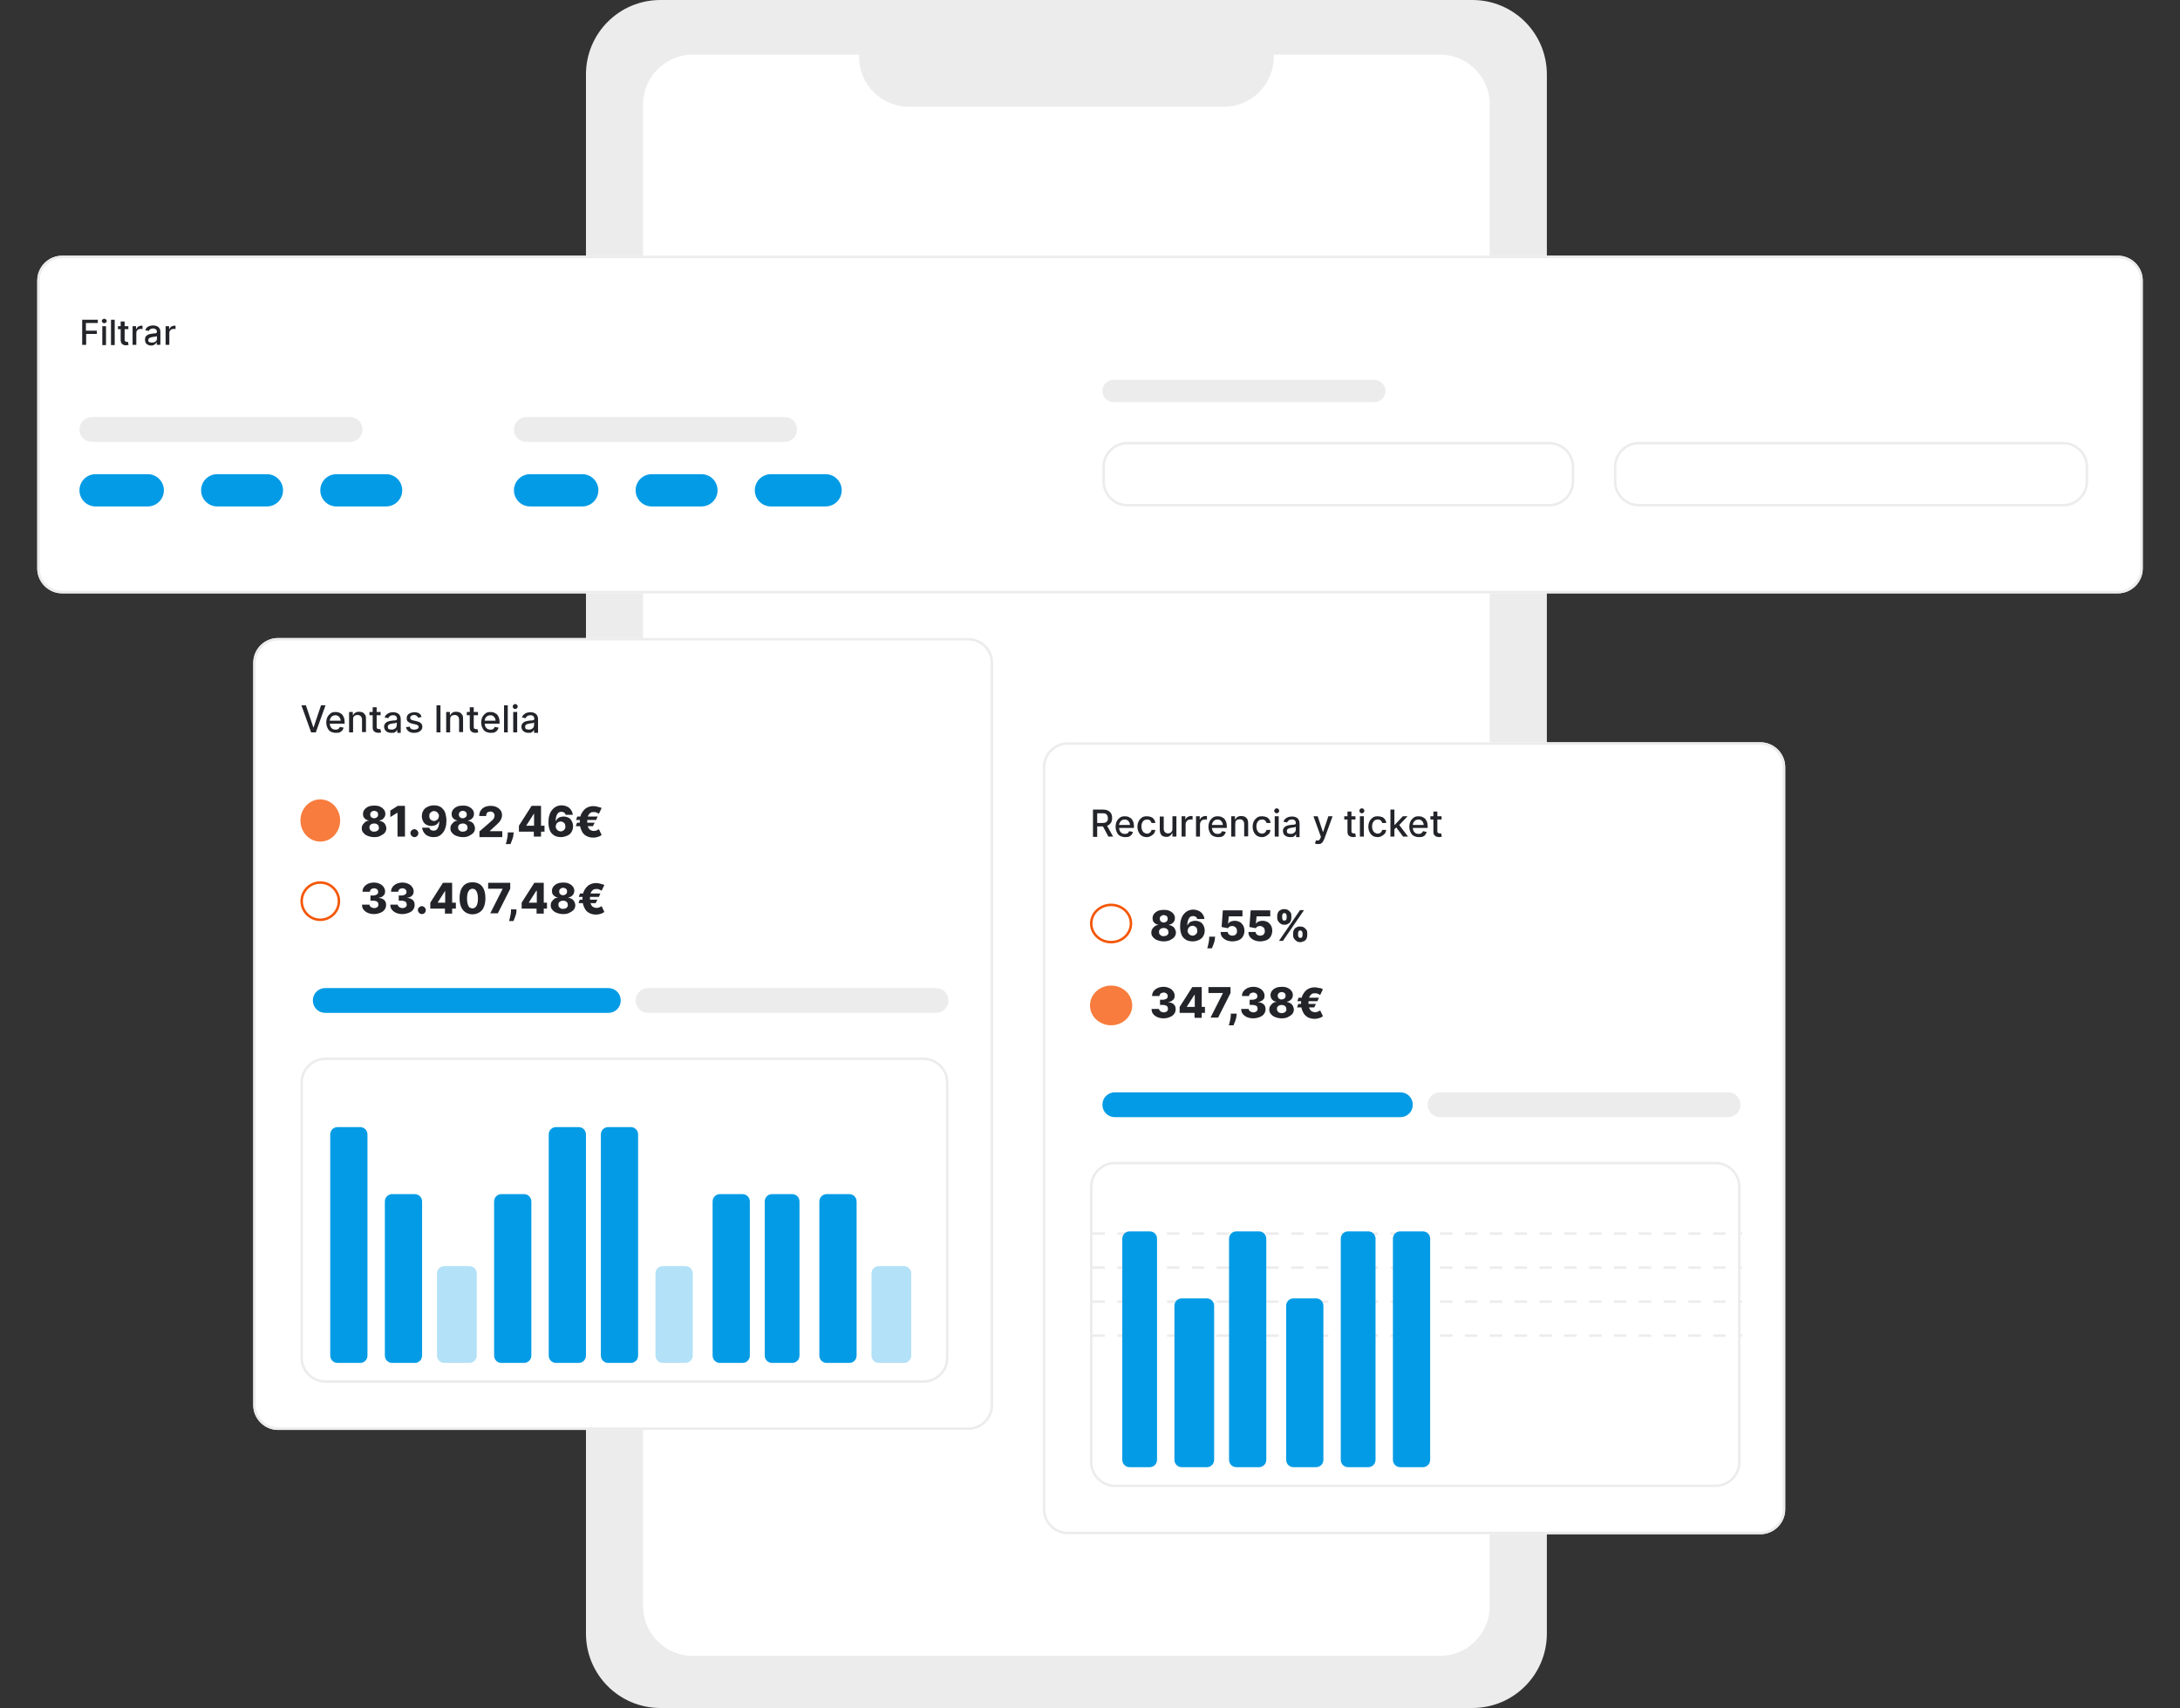 <svg xmlns="http://www.w3.org/2000/svg" xmlns:xlink="http://www.w3.org/1999/xlink" id="Capa_1" x="0px" y="0px" viewBox="0 0 878 688" style="enable-background:new 0 0 878 688;" xml:space="preserve"><rect x="0" y="0" width="878" height="688" fill="#333333" stroke="none"/><style type="text/css">	.st0{fill:#ECECEC;}	.st1{fill:#FFFFFF;}	.st2{fill:none;stroke:#ECECEC;}	.st3{fill:none;}	.st4{fill:none;stroke:#ECECEC;stroke-dasharray:5;}	.st5{enable-background:new    ;}	.st6{fill:#222429;}	.st7{fill:#F87C3D;}	.st8{fill:none;stroke:#F45606;}	.st9{fill:#039BE5;}	.st10{fill:#B3E1F7;}</style><path id="Rect&#xE1;ngulo_195" class="st0" d="M266,0h327c16.6,0,30,13.4,30,30v628c0,16.6-13.4,30-30,30H266c-16.6,0-30-13.4-30-30V30 C236,13.4,249.4,0,266,0z"></path><path id="Rect&#xE1;ngulo_196" class="st1" d="M279,22h301c11,0,20,9,20,20v605c0,11-9,20-20,20H279c-11,0-20-9-20-20V42 C259,31,268,22,279,22z"></path><g id="Rect&#xE1;ngulo_170-2" transform="translate(420 299)">	<path class="st1" d="M10,0h279c5.5,0,10,4.5,10,10v299c0,5.5-4.5,10-10,10H10c-5.5,0-10-4.5-10-10V10C0,4.5,4.5,0,10,0z"></path>	<path class="st2" d="M10,0.5h279c5.2,0,9.5,4.3,9.5,9.5v299c0,5.2-4.3,9.5-9.5,9.5H10c-5.2,0-9.5-4.3-9.5-9.5V10  C0.5,4.8,4.8,0.5,10,0.5z"></path></g><path class="st3" d="M449,468h242c5.5,0,10,4.5,10,10v111c0,5.5-4.5,10-10,10H449c-5.5,0-10-4.5-10-10V478 C439,472.5,443.5,468,449,468z"></path><path class="st2" d="M449,468.5h242c5.2,0,9.5,4.3,9.5,9.5v111c0,5.2-4.3,9.5-9.5,9.5H449c-5.2,0-9.5-4.3-9.5-9.5V478 C439.5,472.8,443.8,468.5,449,468.5z"></path><line id="L&#xED;nea_11" class="st4" x1="440" y1="496.9" x2="701.7" y2="496.9"></line><line id="L&#xED;nea_12" class="st4" x1="440" y1="510.6" x2="701.7" y2="510.6"></line><line id="L&#xED;nea_13" class="st4" x1="440" y1="524.3" x2="701.7" y2="524.3"></line><line id="L&#xED;nea_14" class="st4" x1="440" y1="538" x2="701.7" y2="538"></line><g class="st5">	<path class="st6" d="M440.2,337v-10.9h3.9c0.8,0,1.5,0.1,2.1,0.4c0.6,0.3,1,0.7,1.3,1.2c0.3,0.5,0.4,1.1,0.4,1.8  c0,0.7-0.1,1.3-0.4,1.8c-0.3,0.5-0.7,0.9-1.3,1.2s-1.3,0.4-2.1,0.4h-2.9v-1.4h2.8c0.5,0,1-0.1,1.3-0.2c0.3-0.2,0.6-0.4,0.7-0.7  c0.2-0.3,0.2-0.6,0.2-1c0-0.4-0.1-0.8-0.2-1.1c-0.2-0.3-0.4-0.5-0.7-0.7c-0.3-0.2-0.8-0.2-1.3-0.2h-2.1v9.5H440.2z M445.6,332.1  l2.7,4.9h-1.9l-2.6-4.9H445.6z"></path>	<path class="st6" d="M453.2,337.2c-0.8,0-1.5-0.2-2.1-0.5c-0.6-0.3-1-0.8-1.3-1.5c-0.3-0.6-0.5-1.4-0.5-2.2c0-0.8,0.2-1.6,0.5-2.2  c0.3-0.6,0.8-1.1,1.3-1.5c0.6-0.4,1.2-0.5,2-0.5c0.5,0,0.9,0.1,1.3,0.2c0.4,0.2,0.8,0.4,1.2,0.7c0.3,0.3,0.6,0.8,0.8,1.3  c0.2,0.5,0.3,1.2,0.3,1.9v0.6h-6.5v-1.2h4.9c0-0.4-0.1-0.8-0.3-1.1c-0.2-0.3-0.4-0.6-0.7-0.8s-0.7-0.3-1.1-0.3  c-0.4,0-0.8,0.1-1.2,0.3c-0.3,0.2-0.6,0.5-0.8,0.9c-0.2,0.3-0.3,0.7-0.3,1.1v0.9c0,0.5,0.1,1,0.3,1.4c0.2,0.4,0.5,0.7,0.8,0.9  c0.3,0.2,0.8,0.3,1.2,0.3c0.3,0,0.6,0,0.8-0.1s0.5-0.2,0.6-0.4s0.3-0.4,0.4-0.6l1.5,0.3c-0.1,0.4-0.3,0.8-0.6,1.2  c-0.3,0.3-0.7,0.6-1.2,0.8C454.3,337.1,453.8,337.2,453.2,337.2z"></path>	<path class="st6" d="M461.9,337.2c-0.8,0-1.5-0.2-2-0.5c-0.6-0.4-1-0.9-1.3-1.5c-0.3-0.6-0.5-1.4-0.5-2.2c0-0.8,0.2-1.6,0.5-2.2  c0.3-0.6,0.8-1.1,1.3-1.5c0.6-0.4,1.2-0.5,2-0.5c0.6,0,1.2,0.1,1.7,0.3c0.5,0.2,0.9,0.5,1.2,1c0.3,0.4,0.5,0.9,0.5,1.4h-1.5  c-0.1-0.4-0.3-0.7-0.6-1c-0.3-0.3-0.7-0.4-1.2-0.4c-0.4,0-0.8,0.1-1.2,0.3c-0.3,0.2-0.6,0.6-0.8,1c-0.2,0.4-0.3,0.9-0.3,1.5  c0,0.6,0.1,1.1,0.3,1.5c0.2,0.4,0.4,0.8,0.8,1c0.3,0.2,0.7,0.4,1.2,0.4c0.3,0,0.6-0.1,0.8-0.2c0.2-0.1,0.5-0.3,0.6-0.5  c0.2-0.2,0.3-0.5,0.4-0.8h1.5c-0.1,0.5-0.2,1-0.5,1.4c-0.3,0.4-0.7,0.7-1.2,1C463.1,337,462.5,337.2,461.9,337.2z"></path>	<path class="st6" d="M472.2,333.6v-4.8h1.6v8.2h-1.6v-1.4h-0.1c-0.2,0.4-0.5,0.8-0.9,1.1c-0.4,0.3-0.9,0.4-1.5,0.4  c-0.5,0-1-0.1-1.4-0.3c-0.4-0.2-0.7-0.6-0.9-1c-0.2-0.5-0.3-1-0.3-1.7v-5.2h1.6v5c0,0.6,0.2,1,0.5,1.3c0.3,0.3,0.7,0.5,1.2,0.5  c0.3,0,0.6-0.1,0.9-0.2c0.3-0.1,0.5-0.4,0.7-0.7S472.2,334.1,472.2,333.6z"></path>	<path class="st6" d="M475.9,337v-8.2h1.5v1.3h0.1c0.1-0.4,0.4-0.8,0.8-1s0.8-0.4,1.3-0.4c0.1,0,0.2,0,0.4,0c0.1,0,0.2,0,0.3,0v1.5  c-0.1,0-0.2,0-0.3-0.1s-0.3,0-0.5,0c-0.4,0-0.7,0.1-1,0.2s-0.5,0.4-0.7,0.7c-0.2,0.3-0.3,0.6-0.3,1v5H475.9z"></path>	<path class="st6" d="M481.7,337v-8.2h1.5v1.3h0.1c0.1-0.4,0.4-0.8,0.8-1s0.8-0.4,1.3-0.4c0.1,0,0.2,0,0.4,0c0.1,0,0.2,0,0.3,0v1.5  c-0.1,0-0.2,0-0.3-0.1s-0.3,0-0.5,0c-0.4,0-0.7,0.1-1,0.2s-0.5,0.4-0.7,0.7c-0.2,0.3-0.3,0.6-0.3,1v5H481.7z"></path>	<path class="st6" d="M490.6,337.2c-0.8,0-1.5-0.2-2.1-0.5c-0.6-0.3-1-0.8-1.3-1.5c-0.3-0.6-0.5-1.4-0.5-2.2c0-0.8,0.2-1.6,0.5-2.2  c0.3-0.6,0.8-1.1,1.3-1.5c0.6-0.4,1.2-0.5,2-0.5c0.5,0,0.9,0.1,1.3,0.2c0.4,0.2,0.8,0.4,1.2,0.7c0.3,0.3,0.6,0.8,0.8,1.3  c0.2,0.5,0.3,1.2,0.3,1.9v0.6h-6.5v-1.2h4.9c0-0.4-0.1-0.8-0.3-1.1c-0.2-0.3-0.4-0.6-0.7-0.8c-0.3-0.2-0.7-0.3-1.1-0.3  c-0.4,0-0.8,0.1-1.2,0.3c-0.3,0.2-0.6,0.5-0.8,0.9c-0.2,0.3-0.3,0.7-0.3,1.1v0.9c0,0.5,0.1,1,0.3,1.4c0.2,0.4,0.5,0.7,0.8,0.9  c0.3,0.2,0.8,0.3,1.2,0.3c0.3,0,0.6,0,0.8-0.1c0.2-0.1,0.5-0.2,0.6-0.4c0.2-0.2,0.3-0.4,0.4-0.6l1.5,0.3c-0.1,0.4-0.3,0.8-0.6,1.2  s-0.7,0.6-1.2,0.8C491.8,337.1,491.2,337.2,490.6,337.2z"></path>	<path class="st6" d="M497.5,332.1v4.9h-1.6v-8.2h1.5v1.3h0.1c0.2-0.4,0.5-0.8,0.9-1c0.4-0.3,0.9-0.4,1.5-0.4c0.6,0,1,0.1,1.5,0.3  c0.4,0.2,0.7,0.6,1,1c0.2,0.5,0.3,1,0.3,1.7v5.2h-1.6v-5c0-0.6-0.2-1.1-0.5-1.4s-0.7-0.5-1.3-0.5c-0.4,0-0.7,0.1-1,0.2  c-0.3,0.2-0.5,0.4-0.7,0.7C497.6,331.3,497.5,331.7,497.5,332.1z"></path>	<path class="st6" d="M508.3,337.2c-0.8,0-1.5-0.2-2-0.5c-0.6-0.4-1-0.9-1.3-1.5c-0.3-0.6-0.5-1.4-0.5-2.2c0-0.8,0.2-1.6,0.5-2.2  c0.3-0.6,0.8-1.1,1.3-1.5c0.6-0.4,1.2-0.5,2-0.5c0.6,0,1.2,0.1,1.7,0.3c0.5,0.2,0.9,0.5,1.2,1c0.3,0.4,0.5,0.9,0.5,1.4h-1.6  c-0.1-0.4-0.3-0.7-0.6-1c-0.3-0.3-0.7-0.4-1.2-0.4c-0.4,0-0.8,0.1-1.2,0.3c-0.3,0.2-0.6,0.6-0.8,1c-0.2,0.4-0.3,0.9-0.3,1.5  c0,0.6,0.1,1.1,0.3,1.5c0.2,0.4,0.4,0.8,0.8,1c0.3,0.2,0.7,0.4,1.2,0.4c0.3,0,0.6-0.1,0.8-0.2c0.2-0.1,0.5-0.3,0.6-0.5  c0.2-0.2,0.3-0.5,0.4-0.8h1.6c-0.1,0.5-0.2,1-0.5,1.4c-0.3,0.4-0.7,0.7-1.2,1C509.5,337,509,337.2,508.3,337.2z"></path>	<path class="st6" d="M514.2,327.6c-0.3,0-0.5-0.1-0.7-0.3s-0.3-0.4-0.3-0.7c0-0.3,0.1-0.5,0.3-0.7s0.4-0.3,0.7-0.3  c0.3,0,0.5,0.1,0.7,0.3c0.2,0.2,0.3,0.4,0.3,0.7c0,0.3-0.1,0.5-0.3,0.7C514.7,327.5,514.5,327.6,514.2,327.6z M513.4,337v-8.2h1.6  v8.2H513.4z"></path>	<path class="st6" d="M519.5,337.2c-0.5,0-1-0.1-1.4-0.3c-0.4-0.2-0.8-0.5-1-0.8c-0.2-0.4-0.4-0.8-0.4-1.4c0-0.5,0.1-0.8,0.3-1.1  c0.2-0.3,0.4-0.5,0.7-0.7c0.3-0.2,0.6-0.3,1-0.4c0.4-0.1,0.8-0.2,1.1-0.2c0.5-0.1,0.9-0.1,1.2-0.1c0.3,0,0.5-0.1,0.7-0.2  c0.1-0.1,0.2-0.2,0.2-0.4v0c0-0.5-0.1-0.8-0.4-1.1c-0.3-0.3-0.6-0.4-1.2-0.4c-0.5,0-1,0.1-1.3,0.4c-0.3,0.2-0.5,0.5-0.6,0.8  l-1.5-0.3c0.2-0.5,0.4-0.9,0.8-1.2c0.3-0.3,0.7-0.5,1.2-0.7c0.4-0.1,0.9-0.2,1.4-0.2c0.3,0,0.7,0,1,0.1c0.4,0.1,0.7,0.2,1,0.4  c0.3,0.2,0.6,0.5,0.8,0.9c0.2,0.4,0.3,0.9,0.3,1.5v5.4H522v-1.1h-0.1c-0.1,0.2-0.3,0.4-0.5,0.6c-0.2,0.2-0.5,0.4-0.8,0.5  C520.4,337.1,520,337.2,519.5,337.2z M519.9,335.9c0.4,0,0.8-0.1,1.1-0.3s0.6-0.4,0.7-0.7c0.2-0.3,0.2-0.6,0.2-0.9V333  c-0.1,0.1-0.2,0.1-0.3,0.2c-0.2,0-0.3,0.1-0.6,0.1c-0.2,0-0.4,0.1-0.6,0.1c-0.2,0-0.4,0-0.5,0.1c-0.3,0-0.6,0.1-0.8,0.2  c-0.3,0.1-0.5,0.2-0.6,0.4c-0.2,0.2-0.2,0.4-0.2,0.7c0,0.4,0.1,0.7,0.4,0.9C519,335.8,519.4,335.9,519.9,335.9z"></path>	<path class="st6" d="M530.7,340c-0.2,0-0.5,0-0.7-0.1s-0.3-0.1-0.4-0.1l0.4-1.3c0.4,0.1,0.8,0.1,1.1,0c0.3-0.1,0.5-0.4,0.7-0.9  l0.2-0.5l-3-8.3h1.7l2.1,6.3h0.1l2.1-6.3l1.7,0l-3.4,9.3c-0.2,0.4-0.4,0.8-0.6,1.1c-0.2,0.3-0.5,0.5-0.9,0.7  C531.5,340,531.1,340,530.7,340z"></path>	<path class="st6" d="M545.9,328.8v1.3h-4.5v-1.3H545.9z M542.7,326.9h1.6v7.7c0,0.3,0,0.5,0.1,0.7c0.1,0.2,0.2,0.3,0.4,0.3  c0.1,0.1,0.3,0.1,0.5,0.1c0.1,0,0.2,0,0.3,0c0.1,0,0.2,0,0.2,0l0.3,1.3c-0.1,0-0.2,0.1-0.4,0.1c-0.2,0-0.4,0.1-0.6,0.1  c-0.4,0-0.8-0.1-1.2-0.2c-0.4-0.2-0.7-0.4-0.9-0.7c-0.2-0.3-0.3-0.7-0.3-1.2V326.9z"></path>	<path class="st6" d="M548.5,327.6c-0.3,0-0.5-0.1-0.7-0.3c-0.2-0.2-0.3-0.4-0.3-0.7c0-0.3,0.1-0.5,0.3-0.7c0.2-0.2,0.4-0.3,0.7-0.3  s0.5,0.1,0.7,0.3c0.2,0.2,0.3,0.4,0.3,0.7c0,0.3-0.1,0.5-0.3,0.7C549,327.5,548.8,327.6,548.5,327.6z M547.7,337v-8.2h1.6v8.2  H547.7z"></path>	<path class="st6" d="M554.9,337.2c-0.8,0-1.5-0.2-2-0.5c-0.6-0.4-1-0.9-1.3-1.5c-0.3-0.6-0.5-1.4-0.5-2.2c0-0.8,0.2-1.6,0.5-2.2  c0.3-0.6,0.8-1.1,1.3-1.5c0.6-0.4,1.2-0.5,2-0.5c0.6,0,1.2,0.1,1.7,0.3c0.5,0.2,0.9,0.5,1.2,1c0.3,0.4,0.5,0.9,0.5,1.4h-1.6  c-0.1-0.4-0.3-0.7-0.6-1c-0.3-0.3-0.7-0.4-1.2-0.4c-0.4,0-0.8,0.1-1.2,0.3c-0.3,0.2-0.6,0.6-0.8,1c-0.2,0.4-0.3,0.9-0.3,1.5  c0,0.6,0.1,1.1,0.3,1.5c0.2,0.4,0.4,0.8,0.8,1c0.3,0.2,0.7,0.4,1.2,0.4c0.3,0,0.6-0.1,0.8-0.2c0.2-0.1,0.5-0.3,0.6-0.5  c0.2-0.2,0.3-0.5,0.4-0.8h1.6c-0.1,0.5-0.2,1-0.5,1.4c-0.3,0.4-0.7,0.7-1.2,1C556.1,337,555.5,337.2,554.9,337.2z"></path>	<path class="st6" d="M560,337v-10.9h1.6V337H560z M561.4,334.2l0-1.9h0.3l3.3-3.5h1.9l-3.7,3.9h-0.2L561.4,334.2z M565.1,337  l-2.9-3.9l1.1-1.1l3.8,5H565.1z"></path>	<path class="st6" d="M571.5,337.2c-0.8,0-1.5-0.2-2.1-0.5c-0.6-0.3-1-0.8-1.3-1.5c-0.3-0.6-0.5-1.4-0.5-2.2c0-0.8,0.2-1.6,0.5-2.2  c0.3-0.6,0.8-1.1,1.3-1.5c0.6-0.4,1.2-0.5,2-0.5c0.5,0,0.9,0.1,1.3,0.2c0.4,0.2,0.8,0.4,1.2,0.7c0.3,0.3,0.6,0.8,0.8,1.3  c0.2,0.5,0.3,1.2,0.3,1.9v0.6h-6.5v-1.2h4.9c0-0.4-0.1-0.8-0.3-1.1c-0.2-0.3-0.4-0.6-0.7-0.8c-0.3-0.2-0.7-0.3-1.1-0.3  c-0.4,0-0.8,0.1-1.2,0.3c-0.3,0.2-0.6,0.5-0.8,0.9c-0.2,0.3-0.3,0.7-0.3,1.1v0.9c0,0.5,0.1,1,0.3,1.4c0.2,0.4,0.5,0.7,0.8,0.9  c0.3,0.2,0.8,0.3,1.2,0.3c0.3,0,0.6,0,0.8-0.1c0.2-0.1,0.5-0.2,0.6-0.4c0.2-0.2,0.3-0.4,0.4-0.6l1.5,0.3c-0.1,0.4-0.3,0.8-0.6,1.2  s-0.7,0.6-1.2,0.8C572.6,337.1,572.1,337.2,571.5,337.2z"></path>	<path class="st6" d="M580.6,328.8v1.3h-4.5v-1.3H580.6z M577.3,326.9h1.6v7.7c0,0.3,0,0.5,0.1,0.7c0.1,0.2,0.2,0.3,0.4,0.3  c0.1,0.1,0.3,0.1,0.5,0.1c0.1,0,0.2,0,0.3,0c0.1,0,0.2,0,0.2,0l0.3,1.3c-0.1,0-0.2,0.1-0.4,0.1c-0.2,0-0.4,0.1-0.6,0.1  c-0.4,0-0.8-0.1-1.2-0.2c-0.4-0.2-0.7-0.4-0.9-0.7c-0.2-0.3-0.3-0.7-0.3-1.2V326.9z"></path></g><g class="st5">	<path class="st6" d="M468.7,379.2c-1,0-1.8-0.2-2.6-0.5c-0.8-0.3-1.3-0.7-1.8-1.3s-0.6-1.1-0.6-1.8c0-0.5,0.1-1,0.4-1.4  c0.2-0.4,0.6-0.8,1-1.1c0.4-0.3,0.9-0.5,1.4-0.5v-0.1c-0.7-0.1-1.2-0.4-1.7-0.9s-0.6-1.1-0.6-1.8c0-0.6,0.2-1.2,0.6-1.7  c0.4-0.5,0.9-0.9,1.6-1.2c0.7-0.3,1.5-0.4,2.3-0.4c0.9,0,1.7,0.1,2.3,0.4c0.7,0.3,1.2,0.7,1.6,1.2c0.4,0.5,0.6,1.1,0.6,1.7  c0,0.7-0.2,1.3-0.7,1.8c-0.4,0.5-1,0.8-1.7,0.9v0.1c0.5,0.1,1,0.3,1.4,0.5c0.4,0.3,0.8,0.6,1,1.1s0.4,0.9,0.4,1.4  c0,0.7-0.2,1.3-0.6,1.8s-1,0.9-1.8,1.3C470.6,379,469.7,379.2,468.7,379.2z M468.7,377.1c0.4,0,0.7-0.1,1-0.2s0.5-0.3,0.7-0.6  c0.2-0.2,0.2-0.5,0.2-0.8c0-0.3-0.1-0.6-0.2-0.9c-0.2-0.2-0.4-0.4-0.7-0.6c-0.3-0.1-0.6-0.2-1-0.2c-0.4,0-0.7,0.1-1,0.2  c-0.3,0.1-0.5,0.3-0.7,0.6c-0.2,0.2-0.2,0.5-0.2,0.9c0,0.3,0.1,0.6,0.2,0.8c0.2,0.2,0.4,0.4,0.7,0.6S468.4,377.1,468.7,377.1z   M468.7,371.6c0.3,0,0.6-0.1,0.8-0.2s0.4-0.3,0.6-0.5c0.1-0.2,0.2-0.5,0.2-0.8s-0.1-0.5-0.2-0.8s-0.3-0.4-0.6-0.5  c-0.2-0.1-0.5-0.2-0.8-0.2c-0.3,0-0.6,0.1-0.8,0.2c-0.2,0.1-0.4,0.3-0.6,0.5s-0.2,0.5-0.2,0.8s0.1,0.5,0.2,0.8  c0.1,0.2,0.3,0.4,0.6,0.5C468.2,371.6,468.4,371.6,468.7,371.6z"></path>	<path class="st6" d="M480.3,379.2c-0.7,0-1.3-0.1-1.9-0.3c-0.6-0.2-1.2-0.6-1.6-1c-0.5-0.5-0.9-1.1-1.1-1.9  c-0.3-0.8-0.4-1.7-0.4-2.9c0-1,0.1-2,0.4-2.8c0.2-0.8,0.6-1.5,1.1-2.1c0.5-0.6,1-1,1.6-1.3c0.6-0.3,1.4-0.5,2.1-0.5  c0.9,0,1.6,0.2,2.3,0.5c0.7,0.3,1.2,0.8,1.6,1.4c0.4,0.6,0.6,1.2,0.7,1.9h-2.9c-0.1-0.4-0.3-0.7-0.6-0.9s-0.7-0.3-1.1-0.3  c-0.8,0-1.3,0.3-1.7,1s-0.6,1.6-0.6,2.7h0.1c0.2-0.4,0.4-0.7,0.7-1s0.7-0.5,1.1-0.6s0.9-0.2,1.3-0.2c0.7,0,1.4,0.2,2,0.5  s1,0.8,1.3,1.4s0.5,1.3,0.5,2c0,0.9-0.2,1.6-0.6,2.3s-1,1.2-1.7,1.5C482.1,379,481.3,379.2,480.3,379.2z M480.3,376.9  c0.4,0,0.7-0.1,1-0.3c0.3-0.2,0.5-0.4,0.7-0.7s0.2-0.6,0.2-1c0-0.4-0.1-0.7-0.2-1s-0.4-0.5-0.7-0.7c-0.3-0.2-0.6-0.3-1-0.3  c-0.3,0-0.5,0.1-0.8,0.2s-0.4,0.2-0.6,0.4c-0.2,0.2-0.3,0.4-0.4,0.6c-0.1,0.2-0.1,0.5-0.2,0.8c0,0.4,0.1,0.7,0.3,1s0.4,0.5,0.7,0.7  C479.6,376.8,480,376.9,480.3,376.9z"></path>	<path class="st6" d="M489.4,377.3l-0.1,0.7c0,0.6-0.1,1.1-0.3,1.6s-0.3,1-0.5,1.4c-0.2,0.4-0.3,0.8-0.4,1h-1.9  c0.1-0.2,0.2-0.6,0.3-1c0.1-0.4,0.2-0.9,0.3-1.4c0.1-0.5,0.2-1.1,0.2-1.6l0-0.7H489.4z"></path>	<path class="st6" d="M496.3,379.2c-0.9,0-1.7-0.2-2.4-0.5c-0.7-0.3-1.3-0.8-1.7-1.3s-0.6-1.2-0.6-2h2.9c0,0.5,0.2,0.8,0.6,1.1  c0.3,0.3,0.8,0.4,1.2,0.4c0.4,0,0.7-0.1,1-0.2s0.5-0.4,0.7-0.7c0.2-0.3,0.2-0.6,0.2-1c0-0.4-0.1-0.7-0.2-1  c-0.2-0.3-0.4-0.5-0.7-0.7c-0.3-0.2-0.6-0.3-1-0.3c-0.4,0-0.7,0.1-1,0.2c-0.3,0.2-0.6,0.4-0.7,0.7l-2.6-0.5l0.5-6.7h7.9v2.4h-5.5  l-0.3,2.9h0.1c0.2-0.3,0.5-0.6,1-0.8c0.5-0.2,1-0.3,1.6-0.3c0.7,0,1.4,0.2,2,0.5s1,0.8,1.4,1.4c0.3,0.6,0.5,1.3,0.5,2.1  c0,0.8-0.2,1.6-0.6,2.3s-1,1.2-1.7,1.5C498.1,379,497.3,379.2,496.3,379.2z"></path>	<path class="st6" d="M507.5,379.2c-0.9,0-1.7-0.2-2.4-0.5c-0.7-0.3-1.3-0.8-1.7-1.3s-0.6-1.2-0.6-2h2.9c0,0.5,0.2,0.8,0.6,1.1  c0.3,0.3,0.8,0.4,1.2,0.4c0.4,0,0.7-0.1,1-0.2s0.5-0.4,0.7-0.7c0.2-0.3,0.2-0.6,0.2-1c0-0.4-0.1-0.7-0.2-1  c-0.2-0.3-0.4-0.5-0.7-0.7c-0.3-0.2-0.6-0.3-1-0.3c-0.4,0-0.7,0.1-1,0.2c-0.3,0.2-0.6,0.4-0.7,0.7l-2.6-0.5l0.5-6.7h7.9v2.4h-5.5  l-0.3,2.9h0.1c0.2-0.3,0.5-0.6,1-0.8c0.5-0.2,1-0.3,1.6-0.3c0.7,0,1.4,0.2,2,0.5s1,0.8,1.4,1.4c0.3,0.6,0.5,1.3,0.5,2.1  c0,0.8-0.2,1.6-0.6,2.3s-1,1.2-1.7,1.5C509.3,379,508.4,379.2,507.5,379.2z"></path>	<path class="st6" d="M514.4,369.6V369c0-0.5,0.1-1,0.3-1.4c0.2-0.4,0.5-0.8,1-1c0.4-0.3,0.9-0.4,1.5-0.4c0.6,0,1.1,0.1,1.6,0.4  c0.4,0.3,0.7,0.6,1,1s0.3,0.9,0.3,1.4v0.7c0,0.5-0.1,1-0.3,1.4s-0.5,0.8-1,1c-0.4,0.3-0.9,0.4-1.5,0.4c-0.6,0-1.1-0.1-1.5-0.4  s-0.7-0.6-1-1C514.5,370.6,514.4,370.1,514.4,369.6z M515.1,379l8.5-12.4h1.6l-8.5,12.4H515.1z M516.4,369v0.7  c0,0.3,0.1,0.5,0.2,0.8s0.3,0.3,0.7,0.3c0.4,0,0.6-0.1,0.7-0.3s0.2-0.5,0.2-0.8V369c0-0.3,0-0.5-0.2-0.8c-0.1-0.2-0.4-0.4-0.7-0.4  c-0.3,0-0.6,0.1-0.7,0.4C516.4,368.4,516.4,368.7,516.4,369z M520.8,376.7V376c0-0.5,0.1-1,0.3-1.4c0.2-0.4,0.5-0.8,1-1  c0.4-0.3,0.9-0.4,1.5-0.4c0.6,0,1.1,0.1,1.6,0.4c0.4,0.3,0.7,0.6,1,1s0.3,0.9,0.3,1.4v0.7c0,0.5-0.1,1-0.3,1.4s-0.5,0.8-1,1  s-0.9,0.4-1.5,0.4c-0.6,0-1.1-0.1-1.5-0.4s-0.7-0.6-1-1C520.9,377.7,520.8,377.2,520.8,376.7z M522.8,376v0.7  c0,0.3,0.1,0.5,0.2,0.7c0.1,0.2,0.4,0.4,0.7,0.4c0.4,0,0.6-0.1,0.7-0.3s0.2-0.5,0.2-0.8V376c0-0.3,0-0.5-0.2-0.8  c-0.1-0.2-0.4-0.4-0.7-0.4c-0.3,0-0.6,0.1-0.7,0.4C522.8,375.5,522.8,375.8,522.8,376z"></path></g><g class="st5">	<path class="st6" d="M468.6,410.2c-0.9,0-1.8-0.2-2.5-0.5c-0.7-0.3-1.3-0.8-1.7-1.3s-0.6-1.2-0.6-2h3c0,0.3,0.1,0.5,0.3,0.7  s0.4,0.4,0.7,0.5c0.3,0.1,0.6,0.2,0.9,0.2c0.4,0,0.7-0.1,0.9-0.2c0.3-0.1,0.5-0.3,0.6-0.5c0.2-0.2,0.2-0.5,0.2-0.8  c0-0.3-0.1-0.5-0.2-0.8c-0.2-0.2-0.4-0.4-0.7-0.5c-0.3-0.1-0.7-0.2-1.1-0.2h-1.2v-2.1h1.2c0.4,0,0.7-0.1,1-0.2s0.5-0.3,0.7-0.5  c0.2-0.2,0.2-0.5,0.2-0.8c0-0.3-0.1-0.5-0.2-0.7c-0.1-0.2-0.3-0.4-0.6-0.5c-0.2-0.1-0.5-0.2-0.8-0.2c-0.3,0-0.6,0.1-0.9,0.2  c-0.3,0.1-0.5,0.3-0.6,0.5c-0.2,0.2-0.2,0.5-0.2,0.7H464c0-0.7,0.2-1.4,0.6-1.9c0.4-0.6,1-1,1.6-1.3c0.7-0.3,1.5-0.5,2.4-0.5  c0.9,0,1.7,0.2,2.3,0.5c0.7,0.3,1.2,0.7,1.6,1.3c0.4,0.5,0.6,1.1,0.6,1.8c0,0.7-0.2,1.3-0.7,1.7c-0.5,0.5-1,0.7-1.8,0.8v0.1  c1,0.1,1.7,0.4,2.2,0.9c0.5,0.5,0.7,1.1,0.7,1.9c0,0.7-0.2,1.4-0.6,1.9c-0.4,0.6-1,1-1.8,1.3C470.4,410,469.6,410.2,468.6,410.2z"></path>	<path class="st6" d="M475.1,407.9v-2.3l5.1-8h2.1v3.2H481l-3,4.7v0.1h7.3v2.4H475.1z M481.1,410v-2.8l0.1-1v-8.6h2.8V410H481.1z"></path>	<path class="st6" d="M487.5,410l5-9.9V400h-5.8v-2.4h8.9v2.4l-5,9.9H487.5z"></path>	<path class="st6" d="M498.1,408.3l-0.1,0.7c0,0.6-0.1,1.1-0.3,1.6c-0.1,0.5-0.3,1-0.5,1.4c-0.2,0.4-0.3,0.8-0.4,1h-1.9  c0.1-0.2,0.2-0.6,0.3-1c0.1-0.4,0.2-0.9,0.3-1.4s0.2-1.1,0.2-1.6l0-0.7H498.1z"></path>	<path class="st6" d="M504.7,410.2c-0.9,0-1.8-0.2-2.5-0.5c-0.7-0.3-1.3-0.8-1.7-1.3s-0.6-1.2-0.6-2h3c0,0.3,0.1,0.5,0.3,0.7  s0.4,0.4,0.7,0.5c0.3,0.1,0.6,0.2,0.9,0.2c0.4,0,0.7-0.1,0.9-0.2s0.5-0.3,0.6-0.5c0.2-0.2,0.2-0.5,0.2-0.8c0-0.3-0.1-0.5-0.2-0.8  s-0.4-0.4-0.7-0.5c-0.3-0.1-0.7-0.2-1.1-0.2h-1.2v-2.1h1.2c0.4,0,0.7-0.1,1-0.2s0.5-0.3,0.7-0.5c0.2-0.2,0.2-0.5,0.2-0.8  c0-0.3-0.1-0.5-0.2-0.7c-0.1-0.2-0.3-0.4-0.6-0.5c-0.2-0.1-0.5-0.2-0.8-0.2c-0.3,0-0.6,0.1-0.9,0.2c-0.3,0.1-0.5,0.3-0.6,0.5  c-0.2,0.2-0.2,0.5-0.2,0.7h-2.9c0-0.7,0.2-1.4,0.6-1.9s1-1,1.6-1.3c0.7-0.3,1.5-0.5,2.4-0.5c0.9,0,1.7,0.2,2.3,0.5  c0.7,0.3,1.2,0.7,1.6,1.3c0.4,0.5,0.6,1.1,0.6,1.8c0,0.7-0.2,1.3-0.7,1.7s-1,0.7-1.8,0.8v0.1c1,0.1,1.7,0.4,2.2,0.9  c0.5,0.5,0.7,1.1,0.7,1.9c0,0.7-0.2,1.4-0.6,1.9c-0.4,0.6-1,1-1.8,1.3C506.5,410,505.7,410.2,504.7,410.2z"></path>	<path class="st6" d="M516.2,410.2c-1,0-1.8-0.2-2.6-0.5s-1.3-0.7-1.8-1.3c-0.4-0.5-0.6-1.1-0.6-1.8c0-0.5,0.1-1,0.4-1.4  s0.6-0.8,1-1.1c0.4-0.3,0.9-0.5,1.4-0.5v-0.1c-0.7-0.1-1.2-0.4-1.7-0.9c-0.4-0.5-0.6-1.1-0.6-1.8c0-0.6,0.2-1.2,0.6-1.7  c0.4-0.5,0.9-0.9,1.6-1.2c0.7-0.3,1.5-0.4,2.3-0.4c0.9,0,1.7,0.1,2.3,0.4c0.7,0.3,1.2,0.7,1.6,1.2c0.4,0.5,0.6,1.1,0.6,1.7  c0,0.7-0.2,1.3-0.7,1.8s-1,0.8-1.7,0.9v0.1c0.5,0.1,1,0.3,1.4,0.5c0.4,0.3,0.8,0.6,1,1.1c0.2,0.4,0.4,0.9,0.4,1.4  c0,0.7-0.2,1.3-0.6,1.8c-0.4,0.5-1,0.9-1.8,1.3S517.1,410.2,516.2,410.2z M516.2,408.1c0.4,0,0.7-0.1,1-0.2  c0.3-0.1,0.5-0.3,0.7-0.6c0.2-0.2,0.2-0.5,0.2-0.8c0-0.3-0.1-0.6-0.2-0.9c-0.2-0.2-0.4-0.4-0.7-0.6c-0.3-0.1-0.6-0.2-1-0.2  c-0.4,0-0.7,0.1-1,0.2c-0.3,0.1-0.5,0.3-0.7,0.6c-0.2,0.2-0.2,0.5-0.2,0.9c0,0.3,0.1,0.6,0.2,0.8c0.2,0.2,0.4,0.4,0.7,0.6  C515.5,408,515.8,408.1,516.2,408.1z M516.2,402.6c0.3,0,0.6-0.1,0.8-0.2c0.2-0.1,0.4-0.3,0.6-0.5c0.1-0.2,0.2-0.5,0.2-0.8  s-0.1-0.5-0.2-0.8c-0.1-0.2-0.3-0.4-0.6-0.5c-0.2-0.1-0.5-0.2-0.8-0.2c-0.3,0-0.6,0.1-0.8,0.2s-0.4,0.3-0.6,0.5  c-0.1,0.2-0.2,0.5-0.2,0.8s0.1,0.5,0.2,0.8c0.1,0.2,0.3,0.4,0.6,0.5C515.6,402.6,515.9,402.6,516.2,402.6z"></path>	<path class="st6" d="M531.2,401.9l-0.6,1.4h-8.1l0.5-1.4H531.2z M530,404.4l-0.7,1.4h-6.9l0.5-1.4H530z M532.8,398.5l-1.1,2.3  c-0.1-0.1-0.3-0.2-0.5-0.3c-0.2-0.1-0.5-0.2-0.7-0.3c-0.3-0.1-0.6-0.1-1-0.1c-0.5,0-1,0.1-1.3,0.4c-0.4,0.3-0.7,0.7-0.9,1.2  c-0.2,0.5-0.3,1.3-0.3,2.2c0,0.9,0.1,1.6,0.3,2.2c0.2,0.5,0.5,0.9,0.9,1.2c0.4,0.2,0.8,0.4,1.3,0.4c0.4,0,0.7,0,1-0.1  c0.3-0.1,0.5-0.2,0.7-0.3s0.4-0.2,0.5-0.3l1.1,2.3c-0.4,0.4-0.9,0.6-1.5,0.8c-0.6,0.2-1.1,0.3-1.8,0.3c-1.1,0-2-0.2-2.9-0.7  c-0.8-0.5-1.5-1.2-1.9-2.2c-0.5-0.9-0.7-2.1-0.7-3.4c0-1.3,0.2-2.5,0.7-3.4s1.1-1.7,1.9-2.2c0.8-0.5,1.8-0.8,2.9-0.8  c0.6,0,1.2,0.1,1.8,0.3C531.8,397.9,532.3,398.2,532.8,398.5z"></path></g><ellipse id="Elipse_19" class="st7" cx="447.5" cy="405" rx="8.5" ry="8"></ellipse><ellipse class="st3" cx="447.5" cy="372" rx="8.5" ry="8"></ellipse><ellipse class="st8" cx="447.5" cy="372" rx="8" ry="7.5"></ellipse><path id="Rect&#xE1;ngulo_171" class="st9" d="M449,440h115c2.8,0,5,2.2,5,5l0,0c0,2.8-2.2,5-5,5H449c-2.8,0-5-2.2-5-5l0,0 C444,442.2,446.2,440,449,440z"></path><path id="Rect&#xE1;ngulo_172" class="st0" d="M580,440h116c2.8,0,5,2.2,5,5l0,0c0,2.8-2.2,5-5,5H580c-2.8,0-5-2.2-5-5l0,0 C575,442.2,577.2,440,580,440z"></path><path id="Rect&#xE1;ngulo_174" class="st9" d="M455,496h8c1.7,0,3,1.3,3,3v89c0,1.7-1.3,3-3,3h-8c-1.7,0-3-1.3-3-3v-89 C452,497.3,453.3,496,455,496z"></path><path id="Rect&#xE1;ngulo_175" class="st9" d="M543,496h8c1.7,0,3,1.3,3,3v89c0,1.7-1.3,3-3,3h-8c-1.7,0-3-1.3-3-3v-89 C540,497.3,541.3,496,543,496z"></path><path id="Rect&#xE1;ngulo_176" class="st9" d="M564,496h9c1.7,0,3,1.3,3,3v89c0,1.7-1.3,3-3,3h-9c-1.7,0-3-1.3-3-3v-89 C561,497.3,562.3,496,564,496z"></path><path id="Rect&#xE1;ngulo_177" class="st9" d="M498,496h9c1.7,0,3,1.3,3,3v89c0,1.7-1.3,3-3,3h-9c-1.7,0-3-1.3-3-3v-89 C495,497.3,496.3,496,498,496z"></path><path id="Rect&#xE1;ngulo_178" class="st9" d="M476,523h10c1.7,0,3,1.3,3,3v62c0,1.7-1.3,3-3,3h-10c-1.7,0-3-1.3-3-3v-62 C473,524.3,474.3,523,476,523z"></path><path id="Rect&#xE1;ngulo_179" class="st9" d="M521,523h9c1.7,0,3,1.3,3,3v62c0,1.7-1.3,3-3,3h-9c-1.7,0-3-1.3-3-3v-62 C518,524.3,519.3,523,521,523z"></path><path class="st1" d="M112,257h278c5.5,0,10,4.5,10,10v299c0,5.5-4.5,10-10,10H112c-5.5,0-10-4.5-10-10V267 C102,261.5,106.5,257,112,257z"></path><path class="st2" d="M112,257.5h278c5.2,0,9.5,4.3,9.5,9.5v299c0,5.2-4.3,9.5-9.5,9.5H112c-5.2,0-9.5-4.3-9.5-9.5V267 C102.5,261.7,106.8,257.5,112,257.5z"></path><g class="st5">	<path class="st6" d="M123.2,284.1l3,8.9h0.1l3-8.9h1.8l-3.9,10.9h-1.9l-3.9-10.9H123.2z"></path>	<path class="st6" d="M135.3,295.2c-0.8,0-1.5-0.2-2.1-0.5c-0.6-0.3-1-0.8-1.3-1.5c-0.3-0.6-0.5-1.4-0.5-2.2c0-0.8,0.2-1.6,0.5-2.2  c0.3-0.6,0.8-1.1,1.3-1.5c0.6-0.4,1.2-0.5,2-0.5c0.5,0,0.9,0.1,1.3,0.2c0.4,0.2,0.8,0.4,1.2,0.7c0.3,0.3,0.6,0.8,0.8,1.3  c0.2,0.5,0.3,1.2,0.3,1.9v0.6h-6.5v-1.2h4.9c0-0.4-0.1-0.8-0.3-1.1c-0.2-0.3-0.4-0.6-0.7-0.8s-0.7-0.3-1.1-0.3  c-0.4,0-0.8,0.1-1.2,0.3c-0.3,0.2-0.6,0.5-0.8,0.9c-0.2,0.3-0.3,0.7-0.3,1.1v0.9c0,0.5,0.1,1,0.3,1.4c0.2,0.4,0.5,0.7,0.8,0.9  c0.3,0.2,0.8,0.3,1.2,0.3c0.3,0,0.6,0,0.8-0.1s0.5-0.2,0.6-0.4s0.3-0.4,0.4-0.6l1.5,0.3c-0.1,0.4-0.3,0.8-0.6,1.2  c-0.3,0.3-0.7,0.6-1.2,0.8C136.4,295.1,135.9,295.2,135.3,295.2z"></path>	<path class="st6" d="M142.2,290.1v4.9h-1.6v-8.2h1.5v1.3h0.1c0.2-0.4,0.5-0.8,0.9-1c0.4-0.3,0.9-0.4,1.5-0.4c0.6,0,1,0.1,1.5,0.3  c0.4,0.2,0.7,0.6,1,1s0.3,1,0.3,1.7v5.2h-1.6v-5c0-0.6-0.2-1.1-0.5-1.4c-0.3-0.3-0.7-0.5-1.3-0.5c-0.4,0-0.7,0.1-1,0.2  c-0.3,0.2-0.5,0.4-0.7,0.7C142.2,289.3,142.2,289.7,142.2,290.1z"></path>	<path class="st6" d="M153.3,286.8v1.3h-4.5v-1.3H153.3z M150.1,284.9h1.6v7.7c0,0.3,0,0.5,0.1,0.7s0.2,0.3,0.4,0.3  c0.1,0.1,0.3,0.1,0.5,0.1c0.1,0,0.2,0,0.3,0c0.1,0,0.2,0,0.2,0l0.3,1.3c-0.1,0-0.2,0.1-0.4,0.1c-0.2,0-0.4,0.1-0.6,0.1  c-0.4,0-0.8-0.1-1.2-0.2c-0.4-0.2-0.7-0.4-0.9-0.7c-0.2-0.3-0.3-0.7-0.3-1.2V284.9z"></path>	<path class="st6" d="M157.5,295.2c-0.5,0-1-0.1-1.4-0.3s-0.8-0.5-1-0.8c-0.2-0.4-0.4-0.8-0.4-1.4c0-0.5,0.1-0.8,0.3-1.1  c0.2-0.3,0.4-0.5,0.7-0.7c0.3-0.2,0.6-0.3,1-0.4c0.4-0.1,0.8-0.2,1.1-0.2c0.5-0.1,0.9-0.1,1.2-0.1c0.3,0,0.5-0.1,0.7-0.2  c0.1-0.1,0.2-0.2,0.2-0.4v0c0-0.5-0.1-0.8-0.4-1.1c-0.3-0.3-0.6-0.4-1.2-0.4c-0.5,0-1,0.1-1.3,0.4c-0.3,0.2-0.5,0.5-0.6,0.8  l-1.5-0.3c0.2-0.5,0.4-0.9,0.8-1.2c0.3-0.3,0.7-0.5,1.2-0.7c0.4-0.1,0.9-0.2,1.4-0.2c0.3,0,0.7,0,1,0.1s0.7,0.2,1,0.4  c0.3,0.2,0.6,0.5,0.8,0.9c0.2,0.4,0.3,0.9,0.3,1.5v5.4H160v-1.1h-0.1c-0.1,0.2-0.3,0.4-0.5,0.6c-0.2,0.2-0.5,0.4-0.8,0.5  C158.3,295.1,157.9,295.2,157.5,295.2z M157.8,293.9c0.4,0,0.8-0.1,1.1-0.3c0.3-0.2,0.6-0.4,0.7-0.7s0.2-0.6,0.2-0.9V291  c-0.1,0.1-0.2,0.1-0.3,0.2s-0.3,0.1-0.6,0.1c-0.2,0-0.4,0.1-0.6,0.1c-0.2,0-0.4,0-0.5,0.1c-0.3,0-0.6,0.1-0.8,0.2  c-0.3,0.1-0.5,0.2-0.6,0.4c-0.2,0.2-0.2,0.4-0.2,0.7c0,0.4,0.1,0.7,0.4,0.9C157,293.8,157.4,293.9,157.8,293.9z"></path>	<path class="st6" d="M169.8,288.8l-1.4,0.3c-0.1-0.2-0.2-0.4-0.3-0.5s-0.3-0.3-0.5-0.4c-0.2-0.1-0.5-0.2-0.8-0.2  c-0.5,0-0.8,0.1-1.1,0.3c-0.3,0.2-0.5,0.5-0.5,0.8c0,0.3,0.1,0.5,0.3,0.7c0.2,0.2,0.5,0.3,1,0.4l1.3,0.3c0.8,0.2,1.3,0.4,1.7,0.8  c0.4,0.4,0.6,0.8,0.6,1.4c0,0.5-0.1,0.9-0.4,1.3s-0.7,0.7-1.2,0.9c-0.5,0.2-1.1,0.3-1.7,0.3c-0.9,0-1.7-0.2-2.2-0.6  c-0.6-0.4-0.9-1-1.1-1.7l1.5-0.2c0.1,0.4,0.3,0.7,0.6,0.9c0.3,0.2,0.7,0.3,1.2,0.3c0.5,0,0.9-0.1,1.3-0.3s0.5-0.5,0.5-0.8  c0-0.3-0.1-0.5-0.3-0.6c-0.2-0.2-0.5-0.3-0.9-0.4l-1.4-0.3c-0.8-0.2-1.3-0.5-1.7-0.8c-0.4-0.4-0.5-0.9-0.5-1.4  c0-0.5,0.1-0.9,0.4-1.3s0.6-0.6,1.1-0.8c0.5-0.2,1-0.3,1.6-0.3c0.9,0,1.6,0.2,2.1,0.6S169.6,288.2,169.8,288.8z"></path>	<path class="st6" d="M177.4,284.1V295h-1.6v-10.9H177.4z"></path>	<path class="st6" d="M181.3,290.1v4.9h-1.6v-8.2h1.5v1.3h0.1c0.2-0.4,0.5-0.8,0.9-1c0.4-0.3,0.9-0.4,1.5-0.4c0.6,0,1,0.1,1.5,0.3  c0.4,0.2,0.7,0.6,1,1s0.3,1,0.3,1.7v5.2h-1.6v-5c0-0.6-0.2-1.1-0.5-1.4c-0.3-0.3-0.7-0.5-1.3-0.5c-0.4,0-0.7,0.1-1,0.2  c-0.3,0.2-0.5,0.4-0.7,0.7C181.4,289.3,181.3,289.7,181.3,290.1z"></path>	<path class="st6" d="M192.5,286.8v1.3H188v-1.3H192.5z M189.2,284.9h1.6v7.7c0,0.3,0,0.5,0.1,0.7s0.2,0.3,0.4,0.3  c0.1,0.1,0.3,0.1,0.5,0.1c0.1,0,0.2,0,0.3,0c0.1,0,0.2,0,0.2,0l0.3,1.3c-0.1,0-0.2,0.1-0.4,0.1c-0.2,0-0.4,0.1-0.6,0.1  c-0.4,0-0.8-0.1-1.2-0.2c-0.4-0.2-0.7-0.4-0.9-0.7c-0.2-0.3-0.3-0.7-0.3-1.2V284.9z"></path>	<path class="st6" d="M197.7,295.2c-0.8,0-1.5-0.2-2.1-0.5c-0.6-0.3-1-0.8-1.3-1.5c-0.3-0.6-0.5-1.4-0.5-2.2c0-0.8,0.2-1.6,0.5-2.2  c0.3-0.6,0.8-1.1,1.3-1.5c0.6-0.4,1.2-0.5,2-0.5c0.5,0,0.9,0.1,1.3,0.2c0.4,0.2,0.8,0.4,1.2,0.7c0.3,0.3,0.6,0.8,0.8,1.3  c0.2,0.5,0.3,1.2,0.3,1.9v0.6h-6.5v-1.2h4.9c0-0.4-0.1-0.8-0.3-1.1c-0.2-0.3-0.4-0.6-0.7-0.8s-0.7-0.3-1.1-0.3  c-0.4,0-0.8,0.1-1.2,0.3c-0.3,0.2-0.6,0.5-0.8,0.9c-0.2,0.3-0.3,0.7-0.3,1.1v0.9c0,0.5,0.1,1,0.3,1.4c0.2,0.4,0.5,0.7,0.8,0.9  c0.3,0.2,0.8,0.3,1.2,0.3c0.3,0,0.6,0,0.8-0.1s0.5-0.2,0.6-0.4s0.3-0.4,0.4-0.6l1.5,0.3c-0.1,0.4-0.3,0.8-0.6,1.2  c-0.3,0.3-0.7,0.6-1.2,0.8C198.8,295.1,198.3,295.2,197.7,295.2z"></path>	<path class="st6" d="M204.5,284.1V295H203v-10.9H204.5z"></path>	<path class="st6" d="M207.5,285.6c-0.3,0-0.5-0.1-0.7-0.3c-0.2-0.2-0.3-0.4-0.3-0.7c0-0.3,0.1-0.5,0.3-0.7c0.2-0.2,0.4-0.3,0.7-0.3  s0.5,0.1,0.7,0.3c0.2,0.2,0.3,0.4,0.3,0.7c0,0.3-0.1,0.5-0.3,0.7C208,285.5,207.8,285.6,207.5,285.6z M206.7,295v-8.2h1.6v8.2  H206.7z"></path>	<path class="st6" d="M212.8,295.2c-0.5,0-1-0.1-1.4-0.3s-0.8-0.5-1-0.8c-0.2-0.4-0.4-0.8-0.4-1.4c0-0.5,0.1-0.8,0.3-1.1  c0.2-0.3,0.4-0.5,0.7-0.7c0.3-0.2,0.6-0.3,1-0.4c0.4-0.1,0.8-0.2,1.1-0.2c0.5-0.1,0.9-0.1,1.2-0.1c0.3,0,0.5-0.1,0.7-0.2  c0.1-0.1,0.2-0.2,0.2-0.4v0c0-0.5-0.1-0.8-0.4-1.1c-0.3-0.3-0.6-0.4-1.2-0.4c-0.5,0-1,0.1-1.3,0.4c-0.3,0.2-0.5,0.5-0.6,0.8  l-1.5-0.3c0.2-0.5,0.4-0.9,0.8-1.2c0.3-0.3,0.7-0.5,1.2-0.7c0.4-0.1,0.9-0.2,1.4-0.2c0.3,0,0.7,0,1,0.1s0.7,0.2,1,0.4  c0.3,0.2,0.6,0.5,0.8,0.9c0.2,0.4,0.3,0.9,0.3,1.5v5.4h-1.6v-1.1h-0.1c-0.1,0.2-0.3,0.4-0.5,0.6c-0.2,0.2-0.5,0.4-0.8,0.5  C213.6,295.1,213.3,295.2,212.8,295.2z M213.1,293.9c0.4,0,0.8-0.1,1.1-0.3c0.3-0.2,0.6-0.4,0.7-0.7s0.2-0.6,0.2-0.9V291  c-0.1,0.1-0.2,0.1-0.3,0.2s-0.3,0.1-0.6,0.1c-0.2,0-0.4,0.1-0.6,0.1c-0.2,0-0.4,0-0.5,0.1c-0.3,0-0.6,0.1-0.8,0.2  c-0.3,0.1-0.5,0.2-0.6,0.4c-0.2,0.2-0.2,0.4-0.2,0.7c0,0.4,0.1,0.7,0.4,0.9C212.3,293.8,212.7,293.9,213.1,293.9z"></path></g><g class="st5">	<path class="st6" d="M150.7,337.2c-1,0-1.8-0.2-2.6-0.5c-0.8-0.3-1.3-0.7-1.8-1.3s-0.6-1.1-0.6-1.8c0-0.5,0.1-1,0.4-1.4  s0.6-0.8,1-1.1c0.4-0.3,0.9-0.5,1.4-0.5v-0.1c-0.7-0.1-1.2-0.4-1.7-0.9s-0.6-1.1-0.6-1.8c0-0.6,0.2-1.2,0.6-1.7  c0.4-0.5,0.9-0.9,1.6-1.2c0.7-0.3,1.5-0.4,2.3-0.4c0.9,0,1.7,0.1,2.3,0.4c0.7,0.3,1.2,0.7,1.6,1.2c0.4,0.5,0.6,1.1,0.6,1.7  c0,0.7-0.2,1.3-0.7,1.8c-0.4,0.5-1,0.8-1.7,0.9v0.1c0.5,0.1,1,0.3,1.4,0.5c0.4,0.3,0.8,0.6,1,1.1s0.4,0.9,0.4,1.4  c0,0.7-0.2,1.3-0.6,1.8s-1,0.9-1.8,1.3S151.7,337.2,150.7,337.2z M150.7,335c0.4,0,0.7-0.1,1-0.2s0.5-0.3,0.7-0.6  c0.2-0.2,0.2-0.5,0.2-0.8c0-0.3-0.1-0.6-0.2-0.9c-0.2-0.2-0.4-0.4-0.7-0.6c-0.3-0.1-0.6-0.2-1-0.2c-0.4,0-0.7,0.1-1,0.2  c-0.3,0.1-0.5,0.3-0.7,0.6c-0.2,0.2-0.2,0.5-0.2,0.9c0,0.3,0.1,0.6,0.2,0.8c0.2,0.2,0.4,0.4,0.7,0.6S150.4,335,150.7,335z   M150.7,329.6c0.3,0,0.6-0.1,0.8-0.2s0.4-0.3,0.6-0.5c0.1-0.2,0.2-0.5,0.2-0.8s-0.1-0.5-0.2-0.8c-0.1-0.2-0.3-0.4-0.6-0.5  c-0.2-0.1-0.5-0.2-0.8-0.2c-0.3,0-0.6,0.1-0.8,0.2s-0.4,0.3-0.6,0.5c-0.1,0.2-0.2,0.5-0.2,0.8s0.1,0.5,0.2,0.8  c0.1,0.2,0.3,0.4,0.6,0.5C150.2,329.6,150.4,329.6,150.7,329.6z"></path>	<path class="st6" d="M163.1,324.6V337h-3v-9.6h-0.1l-2.8,1.7v-2.6l3-1.9H163.1z"></path>	<path class="st6" d="M166.9,337.2c-0.4,0-0.8-0.2-1.1-0.5c-0.3-0.3-0.5-0.7-0.5-1.1c0-0.4,0.1-0.8,0.5-1.1c0.3-0.3,0.7-0.5,1.1-0.5  c0.4,0,0.8,0.2,1.1,0.5s0.5,0.7,0.5,1.1c0,0.3-0.1,0.6-0.2,0.8s-0.3,0.4-0.6,0.6S167.2,337.2,166.9,337.2z"></path>	<path class="st6" d="M174.8,324.4c0.7,0,1.3,0.1,1.9,0.3c0.6,0.2,1.2,0.6,1.6,1.1c0.5,0.5,0.9,1.1,1.1,1.9s0.4,1.7,0.4,2.9  c0,1-0.1,2-0.4,2.8c-0.2,0.8-0.6,1.5-1.1,2.1c-0.5,0.6-1,1-1.6,1.3c-0.6,0.3-1.4,0.4-2.1,0.4c-0.9,0-1.6-0.2-2.3-0.5  s-1.2-0.8-1.6-1.4c-0.4-0.6-0.6-1.2-0.7-1.9h2.9c0.1,0.4,0.3,0.7,0.6,0.9s0.7,0.3,1.1,0.3c0.8,0,1.3-0.3,1.7-1  c0.4-0.7,0.6-1.5,0.6-2.7h-0.1c-0.2,0.4-0.4,0.7-0.7,1s-0.7,0.5-1.1,0.6c-0.4,0.1-0.9,0.2-1.3,0.2c-0.7,0-1.4-0.2-2-0.5  c-0.6-0.3-1-0.8-1.3-1.4c-0.3-0.6-0.5-1.3-0.5-2c0-0.9,0.2-1.6,0.6-2.3s1-1.2,1.7-1.5C173,324.6,173.8,324.4,174.8,324.4z   M174.8,326.7c-0.4,0-0.7,0.1-1,0.3s-0.5,0.4-0.7,0.7c-0.2,0.3-0.2,0.6-0.2,1c0,0.4,0.1,0.7,0.2,1s0.4,0.5,0.7,0.7  c0.3,0.2,0.6,0.3,1,0.3c0.3,0,0.5-0.1,0.8-0.2c0.2-0.1,0.4-0.2,0.6-0.4c0.2-0.2,0.3-0.4,0.4-0.6s0.1-0.5,0.2-0.8  c0-0.4-0.1-0.7-0.3-1s-0.4-0.5-0.7-0.7C175.5,326.8,175.2,326.7,174.8,326.7z"></path>	<path class="st6" d="M186.4,337.2c-1,0-1.8-0.2-2.6-0.5c-0.8-0.3-1.3-0.7-1.8-1.3s-0.6-1.1-0.6-1.8c0-0.5,0.1-1,0.4-1.4  s0.6-0.8,1-1.1c0.4-0.3,0.9-0.5,1.4-0.5v-0.1c-0.7-0.1-1.2-0.4-1.7-0.9s-0.6-1.1-0.6-1.8c0-0.6,0.2-1.2,0.6-1.7  c0.4-0.5,0.9-0.9,1.6-1.2c0.7-0.3,1.5-0.4,2.3-0.4c0.9,0,1.7,0.1,2.3,0.4c0.7,0.3,1.2,0.7,1.6,1.2c0.4,0.5,0.6,1.1,0.6,1.7  c0,0.7-0.2,1.3-0.7,1.8c-0.4,0.5-1,0.8-1.7,0.9v0.1c0.5,0.1,1,0.3,1.4,0.5c0.4,0.3,0.8,0.6,1,1.1s0.4,0.9,0.4,1.4  c0,0.7-0.2,1.3-0.6,1.8s-1,0.9-1.8,1.3S187.4,337.2,186.4,337.2z M186.4,335c0.4,0,0.7-0.1,1-0.2s0.5-0.3,0.7-0.6  c0.2-0.2,0.2-0.5,0.2-0.8c0-0.3-0.1-0.6-0.2-0.9c-0.2-0.2-0.4-0.4-0.7-0.6c-0.3-0.1-0.6-0.2-1-0.2c-0.4,0-0.7,0.1-1,0.2  c-0.3,0.1-0.5,0.3-0.7,0.6c-0.2,0.2-0.2,0.5-0.2,0.9c0,0.3,0.1,0.6,0.2,0.8c0.2,0.2,0.4,0.4,0.7,0.6S186,335,186.4,335z   M186.4,329.6c0.3,0,0.6-0.1,0.8-0.2s0.4-0.3,0.6-0.5c0.1-0.2,0.2-0.5,0.2-0.8s-0.1-0.5-0.2-0.8c-0.1-0.2-0.3-0.4-0.6-0.5  c-0.2-0.1-0.5-0.2-0.8-0.2c-0.3,0-0.6,0.1-0.8,0.2s-0.4,0.3-0.6,0.5c-0.1,0.2-0.2,0.5-0.2,0.8s0.1,0.5,0.2,0.8  c0.1,0.2,0.3,0.4,0.6,0.5C185.8,329.6,186.1,329.6,186.4,329.6z"></path>	<path class="st6" d="M193.1,337v-2.1l4.5-3.9c0.3-0.3,0.6-0.6,0.9-0.8c0.2-0.3,0.4-0.5,0.5-0.8c0.1-0.3,0.2-0.5,0.2-0.8  c0-0.3-0.1-0.6-0.2-0.9c-0.1-0.2-0.4-0.4-0.6-0.6s-0.6-0.2-0.9-0.2c-0.3,0-0.6,0.1-0.9,0.2c-0.3,0.1-0.5,0.3-0.6,0.6  c-0.1,0.3-0.2,0.6-0.2,1h-2.8c0-0.8,0.2-1.6,0.6-2.2c0.4-0.6,0.9-1.1,1.6-1.4c0.7-0.3,1.5-0.5,2.4-0.5c0.9,0,1.8,0.2,2.4,0.5  c0.7,0.3,1.2,0.8,1.6,1.3s0.6,1.2,0.6,2c0,0.5-0.1,0.9-0.3,1.4c-0.2,0.5-0.5,1-1,1.5c-0.5,0.6-1.2,1.2-2.1,2l-1.5,1.4v0.1h5v2.4  H193.1z"></path>	<path class="st6" d="M206.9,335.3l-0.1,0.7c0,0.6-0.1,1.1-0.3,1.6s-0.3,1-0.5,1.4c-0.2,0.4-0.3,0.8-0.4,1h-1.9  c0.1-0.2,0.2-0.6,0.3-1c0.1-0.4,0.2-0.9,0.3-1.4c0.1-0.5,0.2-1.1,0.2-1.6l0-0.7H206.9z"></path>	<path class="st6" d="M209,334.9v-2.3l5.1-8h2.1v3.2H215l-3,4.7v0.1h7.3v2.4H209z M215,337v-2.8l0.1-1v-8.6h2.8V337H215z"></path>	<path class="st6" d="M225.9,337.2c-0.7,0-1.3-0.1-1.9-0.3c-0.6-0.2-1.2-0.6-1.6-1c-0.5-0.5-0.9-1.1-1.1-1.9  c-0.3-0.8-0.4-1.7-0.4-2.9c0-1,0.1-2,0.4-2.8c0.2-0.8,0.6-1.5,1.1-2.1c0.5-0.6,1-1,1.6-1.3s1.4-0.5,2.1-0.5c0.9,0,1.6,0.2,2.3,0.5  c0.7,0.3,1.2,0.8,1.6,1.4c0.4,0.6,0.6,1.2,0.7,1.9h-2.9c-0.1-0.4-0.3-0.7-0.6-0.9s-0.7-0.3-1.1-0.3c-0.8,0-1.3,0.3-1.7,1  s-0.6,1.6-0.6,2.7h0.1c0.2-0.4,0.4-0.7,0.7-1s0.7-0.5,1.1-0.6s0.9-0.2,1.3-0.2c0.7,0,1.4,0.2,2,0.5s1,0.8,1.3,1.4s0.5,1.3,0.5,2  c0,0.9-0.2,1.6-0.6,2.3c-0.4,0.7-1,1.2-1.7,1.5S226.8,337.2,225.9,337.2z M225.8,334.9c0.4,0,0.7-0.1,1-0.3  c0.3-0.2,0.5-0.4,0.7-0.7s0.2-0.6,0.2-1c0-0.4-0.1-0.7-0.2-1s-0.4-0.5-0.7-0.7s-0.6-0.3-1-0.3c-0.3,0-0.5,0.1-0.8,0.2  s-0.4,0.2-0.6,0.4c-0.2,0.2-0.3,0.4-0.4,0.6c-0.1,0.2-0.1,0.5-0.2,0.8c0,0.4,0.1,0.7,0.3,1s0.4,0.5,0.7,0.7  C225.2,334.8,225.5,334.9,225.8,334.9z"></path>	<path class="st6" d="M240.7,328.9l-0.6,1.4h-8.1l0.5-1.4H240.7z M239.5,331.4l-0.7,1.4h-6.9l0.5-1.4H239.5z M242.3,325.5l-1.1,2.3  c-0.1-0.1-0.3-0.2-0.5-0.3c-0.2-0.1-0.5-0.2-0.7-0.3s-0.6-0.1-1-0.1c-0.5,0-1,0.1-1.3,0.4c-0.4,0.3-0.7,0.7-0.9,1.2  c-0.2,0.5-0.3,1.3-0.3,2.2c0,0.9,0.1,1.6,0.3,2.2c0.2,0.5,0.5,0.9,0.9,1.2c0.4,0.2,0.8,0.4,1.3,0.4c0.4,0,0.7,0,1-0.1  c0.3-0.1,0.5-0.2,0.7-0.3c0.2-0.1,0.4-0.2,0.5-0.3l1.1,2.3c-0.4,0.4-0.9,0.6-1.5,0.8s-1.1,0.3-1.8,0.3c-1.1,0-2-0.2-2.9-0.7  s-1.5-1.2-1.9-2.2c-0.5-0.9-0.7-2.1-0.7-3.4c0-1.3,0.2-2.5,0.7-3.4s1.1-1.7,1.9-2.2s1.8-0.8,2.9-0.8c0.6,0,1.2,0.1,1.8,0.3  S241.9,325.2,242.3,325.5z"></path></g><g class="st5">	<path class="st6" d="M150.6,368.2c-0.9,0-1.8-0.2-2.5-0.5c-0.7-0.3-1.3-0.8-1.7-1.3s-0.6-1.2-0.6-2h3c0,0.3,0.1,0.5,0.3,0.7  s0.4,0.4,0.7,0.5c0.3,0.1,0.6,0.2,0.9,0.2s0.7-0.1,0.9-0.2c0.3-0.1,0.5-0.3,0.6-0.5c0.2-0.2,0.2-0.5,0.2-0.8c0-0.3-0.1-0.5-0.2-0.8  c-0.2-0.2-0.4-0.4-0.7-0.5c-0.3-0.1-0.7-0.2-1.1-0.2h-1.2v-2.1h1.2c0.4,0,0.7-0.1,1-0.2s0.5-0.3,0.7-0.5c0.2-0.2,0.2-0.5,0.2-0.8  c0-0.3-0.1-0.5-0.2-0.7c-0.1-0.2-0.3-0.4-0.6-0.5c-0.2-0.1-0.5-0.2-0.8-0.2c-0.3,0-0.6,0.1-0.9,0.2c-0.3,0.1-0.5,0.3-0.6,0.5  c-0.2,0.2-0.2,0.5-0.2,0.7H146c0-0.7,0.2-1.4,0.6-1.9c0.4-0.6,1-1,1.6-1.3c0.7-0.3,1.5-0.5,2.4-0.5c0.9,0,1.7,0.2,2.3,0.5  c0.7,0.3,1.2,0.7,1.6,1.3c0.4,0.5,0.6,1.1,0.6,1.8c0,0.7-0.2,1.3-0.7,1.7c-0.5,0.5-1,0.7-1.8,0.8v0.1c1,0.1,1.7,0.4,2.2,0.9  c0.5,0.5,0.7,1.1,0.7,1.9c0,0.7-0.2,1.4-0.6,1.9c-0.4,0.6-1,1-1.8,1.3C152.4,368,151.6,368.2,150.6,368.2z"></path>	<path class="st6" d="M162,368.2c-0.9,0-1.8-0.2-2.5-0.5c-0.7-0.3-1.3-0.8-1.7-1.3s-0.6-1.2-0.6-2h3c0,0.3,0.1,0.5,0.3,0.7  s0.4,0.4,0.7,0.5c0.3,0.1,0.6,0.2,0.9,0.2s0.7-0.1,0.9-0.2c0.3-0.1,0.5-0.3,0.6-0.5c0.2-0.2,0.2-0.5,0.2-0.8c0-0.3-0.1-0.5-0.2-0.8  c-0.2-0.2-0.4-0.4-0.7-0.5c-0.3-0.1-0.7-0.2-1.1-0.2h-1.2v-2.1h1.2c0.4,0,0.7-0.1,1-0.2s0.5-0.3,0.7-0.5c0.2-0.2,0.2-0.5,0.2-0.8  c0-0.3-0.1-0.5-0.2-0.7c-0.1-0.2-0.3-0.4-0.6-0.5c-0.2-0.1-0.5-0.2-0.8-0.2c-0.3,0-0.6,0.1-0.9,0.2c-0.3,0.1-0.5,0.3-0.6,0.5  c-0.2,0.2-0.2,0.5-0.2,0.7h-2.9c0-0.7,0.2-1.4,0.6-1.9c0.4-0.6,1-1,1.6-1.3c0.7-0.3,1.5-0.5,2.4-0.5c0.9,0,1.7,0.2,2.3,0.5  c0.7,0.3,1.2,0.7,1.6,1.3c0.4,0.5,0.6,1.1,0.6,1.8c0,0.7-0.2,1.3-0.7,1.7c-0.5,0.5-1,0.7-1.8,0.8v0.1c1,0.1,1.7,0.4,2.2,0.9  c0.5,0.5,0.7,1.1,0.7,1.9c0,0.7-0.2,1.4-0.6,1.9c-0.4,0.6-1,1-1.8,1.3C163.8,368,162.9,368.2,162,368.2z"></path>	<path class="st6" d="M169.9,368.2c-0.4,0-0.8-0.2-1.1-0.5c-0.3-0.3-0.5-0.7-0.5-1.1c0-0.4,0.1-0.8,0.5-1.1c0.3-0.3,0.7-0.5,1.1-0.5  c0.4,0,0.8,0.2,1.1,0.5s0.5,0.7,0.5,1.1c0,0.3-0.1,0.6-0.2,0.8s-0.3,0.4-0.6,0.6S170.2,368.2,169.9,368.2z"></path>	<path class="st6" d="M173.3,365.9v-2.3l5.1-8h2.1v3.2h-1.2l-3,4.7v0.1h7.3v2.4H173.3z M179.2,368v-2.8l0.1-1v-8.6h2.8V368H179.2z"></path>	<path class="st6" d="M190.3,368.3c-1.1,0-2-0.3-2.8-0.8c-0.8-0.5-1.4-1.3-1.8-2.2c-0.4-1-0.6-2.1-0.6-3.5c0-1.4,0.2-2.5,0.6-3.5  c0.4-0.9,1-1.7,1.8-2.2s1.7-0.7,2.8-0.7s2,0.2,2.8,0.7s1.4,1.2,1.8,2.2c0.4,1,0.6,2.1,0.6,3.5c0,1.4-0.2,2.5-0.6,3.5  c-0.4,1-1,1.7-1.8,2.2S191.3,368.3,190.3,368.3z M190.3,365.9c0.6,0,1.2-0.3,1.6-1s0.6-1.7,0.6-3c0-0.9-0.1-1.6-0.3-2.2  c-0.2-0.6-0.4-1-0.8-1.3c-0.3-0.3-0.7-0.4-1.1-0.4c-0.6,0-1.2,0.3-1.6,1c-0.4,0.6-0.6,1.6-0.6,3c0,0.9,0.1,1.7,0.3,2.3  s0.4,1,0.8,1.3C189.5,365.7,189.8,365.9,190.3,365.9z"></path>	<path class="st6" d="M197.4,368l5-9.9V358h-5.8v-2.4h8.9v2.4l-5,9.9H197.4z"></path>	<path class="st6" d="M208,366.3L208,367c0,0.6-0.1,1.1-0.3,1.6s-0.3,1-0.5,1.4c-0.2,0.4-0.3,0.8-0.4,1H205c0.1-0.2,0.2-0.6,0.3-1  c0.1-0.4,0.2-0.9,0.3-1.4c0.1-0.5,0.2-1.1,0.2-1.6l0-0.7H208z"></path>	<path class="st6" d="M210.1,365.9v-2.3l5.1-8h2.1v3.2H216l-3,4.7v0.1h7.3v2.4H210.1z M216.1,368v-2.8l0.1-1v-8.6h2.8V368H216.1z"></path>	<path class="st6" d="M226.8,368.2c-1,0-1.8-0.2-2.6-0.5c-0.8-0.3-1.3-0.7-1.8-1.3s-0.6-1.1-0.6-1.8c0-0.5,0.1-1,0.4-1.4  s0.6-0.8,1-1.1c0.4-0.3,0.9-0.5,1.4-0.5v-0.1c-0.7-0.1-1.2-0.4-1.7-0.9s-0.6-1.1-0.6-1.8c0-0.6,0.2-1.2,0.6-1.7  c0.4-0.5,0.9-0.9,1.6-1.2c0.7-0.3,1.5-0.4,2.3-0.4c0.9,0,1.7,0.1,2.3,0.4c0.7,0.3,1.2,0.7,1.6,1.2c0.4,0.5,0.6,1.1,0.6,1.7  c0,0.7-0.2,1.3-0.7,1.8c-0.4,0.5-1,0.8-1.7,0.9v0.1c0.5,0.1,1,0.3,1.4,0.5c0.4,0.3,0.8,0.6,1,1.1s0.4,0.9,0.4,1.4  c0,0.7-0.2,1.3-0.6,1.8s-1,0.9-1.8,1.3S227.8,368.2,226.8,368.2z M226.8,366.1c0.4,0,0.7-0.1,1-0.2s0.5-0.3,0.7-0.6  c0.2-0.2,0.2-0.5,0.2-0.8c0-0.3-0.1-0.6-0.2-0.9c-0.2-0.2-0.4-0.4-0.7-0.6c-0.3-0.1-0.6-0.2-1-0.2c-0.4,0-0.7,0.1-1,0.2  c-0.3,0.1-0.5,0.3-0.7,0.6c-0.2,0.2-0.2,0.5-0.2,0.9c0,0.3,0.1,0.6,0.2,0.8c0.2,0.2,0.4,0.4,0.7,0.6S226.5,366.1,226.8,366.1z   M226.8,360.6c0.3,0,0.6-0.1,0.8-0.2s0.4-0.3,0.6-0.5c0.1-0.2,0.2-0.5,0.2-0.8s-0.1-0.5-0.2-0.8c-0.1-0.2-0.3-0.4-0.6-0.5  c-0.2-0.1-0.5-0.2-0.8-0.2c-0.3,0-0.6,0.1-0.8,0.2s-0.4,0.3-0.6,0.5c-0.1,0.2-0.2,0.5-0.2,0.8s0.1,0.5,0.2,0.8  c0.1,0.2,0.3,0.4,0.6,0.5C226.2,360.6,226.5,360.6,226.8,360.6z"></path>	<path class="st6" d="M241.8,359.9l-0.6,1.4h-8.1l0.5-1.4H241.8z M240.6,362.4l-0.7,1.4h-6.9l0.5-1.4H240.6z M243.4,356.5l-1.1,2.3  c-0.1-0.1-0.3-0.2-0.5-0.3c-0.2-0.1-0.5-0.2-0.7-0.3s-0.6-0.1-1-0.1c-0.5,0-1,0.1-1.3,0.4c-0.4,0.3-0.7,0.7-0.9,1.2  c-0.2,0.5-0.3,1.3-0.3,2.2c0,0.9,0.1,1.6,0.3,2.2c0.2,0.5,0.5,0.9,0.9,1.2c0.4,0.2,0.8,0.4,1.3,0.4c0.4,0,0.7,0,1-0.1  c0.3-0.1,0.5-0.2,0.7-0.3c0.2-0.1,0.4-0.2,0.5-0.3l1.1,2.3c-0.4,0.4-0.9,0.6-1.5,0.8s-1.1,0.3-1.8,0.3c-1.1,0-2-0.2-2.9-0.7  s-1.5-1.2-1.9-2.2c-0.5-0.9-0.7-2.1-0.7-3.4c0-1.3,0.2-2.5,0.7-3.4s1.1-1.7,1.9-2.2s1.8-0.8,2.9-0.8c0.6,0,1.2,0.1,1.8,0.3  S243,356.2,243.4,356.5z"></path></g><ellipse id="Elipse_21" class="st7" cx="129" cy="330.5" rx="8" ry="8.5"></ellipse><circle class="st3" cx="129" cy="363" r="8"></circle><circle class="st8" cx="129" cy="363" r="7.5"></circle><path id="Rect&#xE1;ngulo_188" class="st9" d="M131,398h114c2.8,0,5,2.2,5,5l0,0c0,2.8-2.2,5-5,5H131c-2.8,0-5-2.2-5-5l0,0 C126,400.2,128.2,398,131,398z"></path><path id="Rect&#xE1;ngulo_181" class="st0" d="M261,398h116c2.8,0,5,2.2,5,5l0,0c0,2.8-2.2,5-5,5H261c-2.8,0-5-2.2-5-5l0,0 C256,400.2,258.2,398,261,398z"></path><path class="st3" d="M131,426h241c5.5,0,10,4.5,10,10v111c0,5.5-4.5,10-10,10H131c-5.5,0-10-4.5-10-10V436 C121,430.5,125.5,426,131,426z"></path><path class="st2" d="M131,426.5h241c5.2,0,9.5,4.3,9.5,9.5v111c0,5.2-4.3,9.5-9.5,9.5H131c-5.2,0-9.5-4.3-9.5-9.5V436 C121.5,430.8,125.8,426.5,131,426.5z"></path><path id="Rect&#xE1;ngulo_194" class="st9" d="M136,454h9c1.7,0,3,1.3,3,3v89c0,1.7-1.3,3-3,3h-9c-1.7,0-3-1.3-3-3v-89 C133,455.3,134.3,454,136,454z"></path><path id="Rect&#xE1;ngulo_190" class="st9" d="M224,454h9c1.7,0,3,1.3,3,3v89c0,1.7-1.3,3-3,3h-9c-1.7,0-3-1.3-3-3v-89 C221,455.3,222.3,454,224,454z"></path><path id="Rect&#xE1;ngulo_189" class="st9" d="M245,454h9c1.7,0,3,1.3,3,3v89c0,1.7-1.3,3-3,3h-9c-1.7,0-3-1.3-3-3v-89 C242,455.3,243.3,454,245,454z"></path><path id="Rect&#xE1;ngulo_192" class="st10" d="M179,510h10c1.7,0,3,1.3,3,3v33c0,1.7-1.3,3-3,3h-10c-1.7,0-3-1.3-3-3v-33 C176,511.3,177.3,510,179,510z"></path><path id="Rect&#xE1;ngulo_187" class="st10" d="M267,510h9c1.7,0,3,1.3,3,3v33c0,1.7-1.3,3-3,3h-9c-1.7,0-3-1.3-3-3v-33 C264,511.3,265.3,510,267,510z"></path><path id="Rect&#xE1;ngulo_183" class="st10" d="M354,510h10c1.7,0,3,1.3,3,3v33c0,1.7-1.3,3-3,3h-10c-1.7,0-3-1.3-3-3v-33 C351,511.3,352.3,510,354,510z"></path><path id="Rect&#xE1;ngulo_193" class="st9" d="M158,481h9c1.7,0,3,1.3,3,3v62c0,1.7-1.3,3-3,3h-9c-1.7,0-3-1.3-3-3v-62 C155,482.3,156.3,481,158,481z"></path><path id="Rect&#xE1;ngulo_184" class="st9" d="M333,481h9c1.7,0,3,1.3,3,3v62c0,1.7-1.3,3-3,3h-9c-1.7,0-3-1.3-3-3v-62 C330,482.3,331.3,481,333,481z"></path><path id="Rect&#xE1;ngulo_191" class="st9" d="M202,481h9c1.7,0,3,1.3,3,3v62c0,1.7-1.3,3-3,3h-9c-1.7,0-3-1.3-3-3v-62 C199,482.3,200.3,481,202,481z"></path><path id="Rect&#xE1;ngulo_186" class="st9" d="M290,481h9c1.7,0,3,1.3,3,3v62c0,1.7-1.3,3-3,3h-9c-1.7,0-3-1.3-3-3v-62 C287,482.3,288.3,481,290,481z"></path><path id="Rect&#xE1;ngulo_185" class="st9" d="M311,481h8c1.7,0,3,1.3,3,3v62c0,1.7-1.3,3-3,3h-8c-1.7,0-3-1.3-3-3v-62 C308,482.3,309.3,481,311,481z"></path><path id="Rect&#xE1;ngulo_197" class="st0" d="M366,2h127c11,0,20,9,20,20v1c0,11-9,20-20,20H366c-11,0-20-9-20-20v-1 C346,11,355,2,366,2z"></path><path class="st1" d="M25,103h828c5.5,0,10,4.5,10,10v116c0,5.5-4.5,10-10,10H25c-5.5,0-10-4.5-10-10V113C15,107.5,19.5,103,25,103z"></path><path class="st2" d="M25,103.5h828c5.2,0,9.5,4.3,9.5,9.5v116c0,5.2-4.3,9.5-9.5,9.5H25c-5.2,0-9.5-4.3-9.5-9.5V113 C15.5,107.8,19.8,103.5,25,103.5z"></path><g class="st5">	<path class="st6" d="M33.1,139v-10.2h6.3v1.3h-4.8v3.1H39v1.3h-4.3v4.4H33.1z"></path>	<path class="st6" d="M42,130.2c-0.3,0-0.5-0.1-0.7-0.3c-0.2-0.2-0.3-0.4-0.3-0.6c0-0.2,0.1-0.5,0.3-0.6c0.2-0.2,0.4-0.3,0.7-0.3  s0.5,0.1,0.7,0.3c0.2,0.2,0.3,0.4,0.3,0.6c0,0.2-0.1,0.4-0.3,0.6C42.4,130.1,42.2,130.2,42,130.2z M41.2,139v-7.6h1.5v7.6H41.2z"></path>	<path class="st6" d="M46.2,128.8V139h-1.5v-10.2H46.2z"></path>	<path class="st6" d="M51.7,131.4v1.2h-4.2v-1.2H51.7z M48.7,129.5h1.5v7.2c0,0.3,0,0.5,0.1,0.6c0.1,0.1,0.2,0.2,0.3,0.3  c0.1,0.1,0.3,0.1,0.4,0.1c0.1,0,0.2,0,0.3,0c0.1,0,0.2,0,0.2,0l0.3,1.2c-0.1,0-0.2,0.1-0.4,0.1c-0.2,0-0.4,0.1-0.6,0.1  c-0.4,0-0.8-0.1-1.1-0.2c-0.3-0.1-0.6-0.4-0.8-0.7c-0.2-0.3-0.3-0.7-0.3-1.1V129.5z"></path>	<path class="st6" d="M53.4,139v-7.6h1.4v1.2h0.1c0.1-0.4,0.4-0.7,0.7-1c0.4-0.2,0.8-0.4,1.2-0.4c0.1,0,0.2,0,0.3,0  c0.1,0,0.2,0,0.3,0v1.4c-0.1,0-0.2,0-0.3-0.1s-0.3,0-0.5,0c-0.4,0-0.7,0.1-0.9,0.2s-0.5,0.4-0.6,0.6c-0.2,0.3-0.2,0.6-0.2,0.9v4.7  H53.4z"></path>	<path class="st6" d="M60.9,139.2c-0.5,0-0.9-0.1-1.3-0.3s-0.7-0.4-0.9-0.8s-0.3-0.8-0.3-1.3c0-0.4,0.1-0.8,0.2-1.1  c0.2-0.3,0.4-0.5,0.7-0.7s0.6-0.3,0.9-0.4c0.3-0.1,0.7-0.1,1.1-0.2c0.5-0.1,0.8-0.1,1.1-0.1s0.5-0.1,0.6-0.2  c0.1-0.1,0.2-0.2,0.2-0.4v0c0-0.4-0.1-0.8-0.4-1s-0.6-0.4-1.1-0.4c-0.5,0-0.9,0.1-1.2,0.3s-0.5,0.5-0.6,0.7l-1.4-0.3  c0.2-0.5,0.4-0.8,0.7-1.1c0.3-0.3,0.7-0.5,1.1-0.6s0.9-0.2,1.3-0.2c0.3,0,0.6,0,1,0.1c0.3,0.1,0.7,0.2,1,0.4  c0.3,0.2,0.5,0.5,0.7,0.8s0.3,0.8,0.3,1.4v5.1h-1.5v-1h-0.1c-0.1,0.2-0.2,0.4-0.4,0.6c-0.2,0.2-0.4,0.3-0.7,0.5  C61.7,139.1,61.3,139.2,60.9,139.2z M61.2,138c0.4,0,0.8-0.1,1.1-0.2c0.3-0.2,0.5-0.4,0.7-0.6c0.2-0.3,0.2-0.5,0.2-0.8v-1  c-0.1,0.1-0.2,0.1-0.3,0.1s-0.3,0.1-0.5,0.1c-0.2,0-0.4,0.1-0.6,0.1c-0.2,0-0.3,0-0.5,0.1c-0.3,0-0.6,0.1-0.8,0.2  c-0.2,0.1-0.4,0.2-0.6,0.4c-0.1,0.2-0.2,0.4-0.2,0.6c0,0.4,0.1,0.6,0.4,0.8C60.5,137.9,60.8,138,61.2,138z"></path>	<path class="st6" d="M66.7,139v-7.6h1.4v1.2h0.1c0.1-0.4,0.4-0.7,0.7-1c0.4-0.2,0.8-0.4,1.2-0.4c0.1,0,0.2,0,0.3,0  c0.1,0,0.2,0,0.3,0v1.4c-0.1,0-0.2,0-0.3-0.1s-0.3,0-0.5,0c-0.4,0-0.7,0.1-0.9,0.2s-0.5,0.4-0.6,0.6c-0.2,0.3-0.2,0.6-0.2,0.9v4.7  H66.7z"></path></g><path id="Rect&#xE1;ngulo_161" class="st0" d="M37,168h104c2.8,0,5,2.2,5,5l0,0c0,2.8-2.2,5-5,5H37c-2.8,0-5-2.2-5-5l0,0 C32,170.2,34.2,168,37,168z"></path><path id="Rect&#xE1;ngulo_162" class="st0" d="M212,168h104c2.8,0,5,2.2,5,5l0,0c0,2.8-2.2,5-5,5H212c-2.8,0-5-2.2-5-5l0,0 C207,170.2,209.2,168,212,168z"></path><path id="Rect&#xE1;ngulo_168" class="st0" d="M448.5,153h105c2.5,0,4.5,2,4.5,4.5l0,0c0,2.5-2,4.5-4.5,4.5h-105c-2.5,0-4.5-2-4.5-4.5 l0,0C444,155,446,153,448.5,153z"></path><path class="st3" d="M454,178h170c5.5,0,10,4.5,10,10v6c0,5.5-4.5,10-10,10H454c-5.5,0-10-4.5-10-10v-6C444,182.5,448.5,178,454,178 z"></path><path class="st2" d="M454,178.5h170c5.2,0,9.5,4.3,9.5,9.5v6c0,5.2-4.3,9.5-9.5,9.5H454c-5.2,0-9.5-4.3-9.5-9.5v-6 C444.5,182.8,448.8,178.5,454,178.5z"></path><path class="st3" d="M660,178h171c5.5,0,10,4.5,10,10v6c0,5.5-4.5,10-10,10H660c-5.5,0-10-4.5-10-10v-6C650,182.5,654.5,178,660,178 z"></path><path class="st2" d="M660,178.5h171c5.2,0,9.5,4.3,9.5,9.5v6c0,5.2-4.3,9.5-9.5,9.5H660c-5.2,0-9.5-4.3-9.5-9.5v-6 C650.5,182.8,654.8,178.5,660,178.5z"></path><path id="Rect&#xE1;ngulo_155" class="st9" d="M38.5,191h21c3.6,0,6.5,2.9,6.5,6.5l0,0c0,3.6-2.9,6.5-6.5,6.5h-21 c-3.6,0-6.5-2.9-6.5-6.5l0,0C32,193.9,34.9,191,38.5,191z"></path><path id="Rect&#xE1;ngulo_163" class="st9" d="M213.5,191h21c3.6,0,6.5,2.9,6.5,6.5l0,0c0,3.6-2.9,6.5-6.5,6.5h-21 c-3.6,0-6.5-2.9-6.5-6.5l0,0C207,193.9,209.9,191,213.5,191z"></path><path id="Rect&#xE1;ngulo_156" class="st9" d="M87.5,191h20c3.6,0,6.5,2.9,6.5,6.5l0,0c0,3.6-2.9,6.5-6.5,6.5h-20 c-3.6,0-6.5-2.9-6.5-6.5l0,0C81,193.9,83.9,191,87.5,191z"></path><path id="Rect&#xE1;ngulo_164" class="st9" d="M262.5,191h20c3.6,0,6.5,2.9,6.5,6.5l0,0c0,3.6-2.9,6.5-6.5,6.5h-20 c-3.6,0-6.5-2.9-6.5-6.5l0,0C256,193.9,258.9,191,262.5,191z"></path><path id="Rect&#xE1;ngulo_157" class="st9" d="M135.5,191h20c3.6,0,6.5,2.9,6.5,6.5l0,0c0,3.6-2.9,6.5-6.5,6.5h-20 c-3.6,0-6.5-2.9-6.5-6.5l0,0C129,193.9,131.9,191,135.5,191z"></path><path id="Rect&#xE1;ngulo_165" class="st9" d="M310.5,191h22c3.6,0,6.5,2.9,6.5,6.5l0,0c0,3.6-2.9,6.5-6.5,6.5h-22 c-3.6,0-6.5-2.9-6.5-6.5l0,0C304,193.9,306.9,191,310.5,191z"></path></svg>